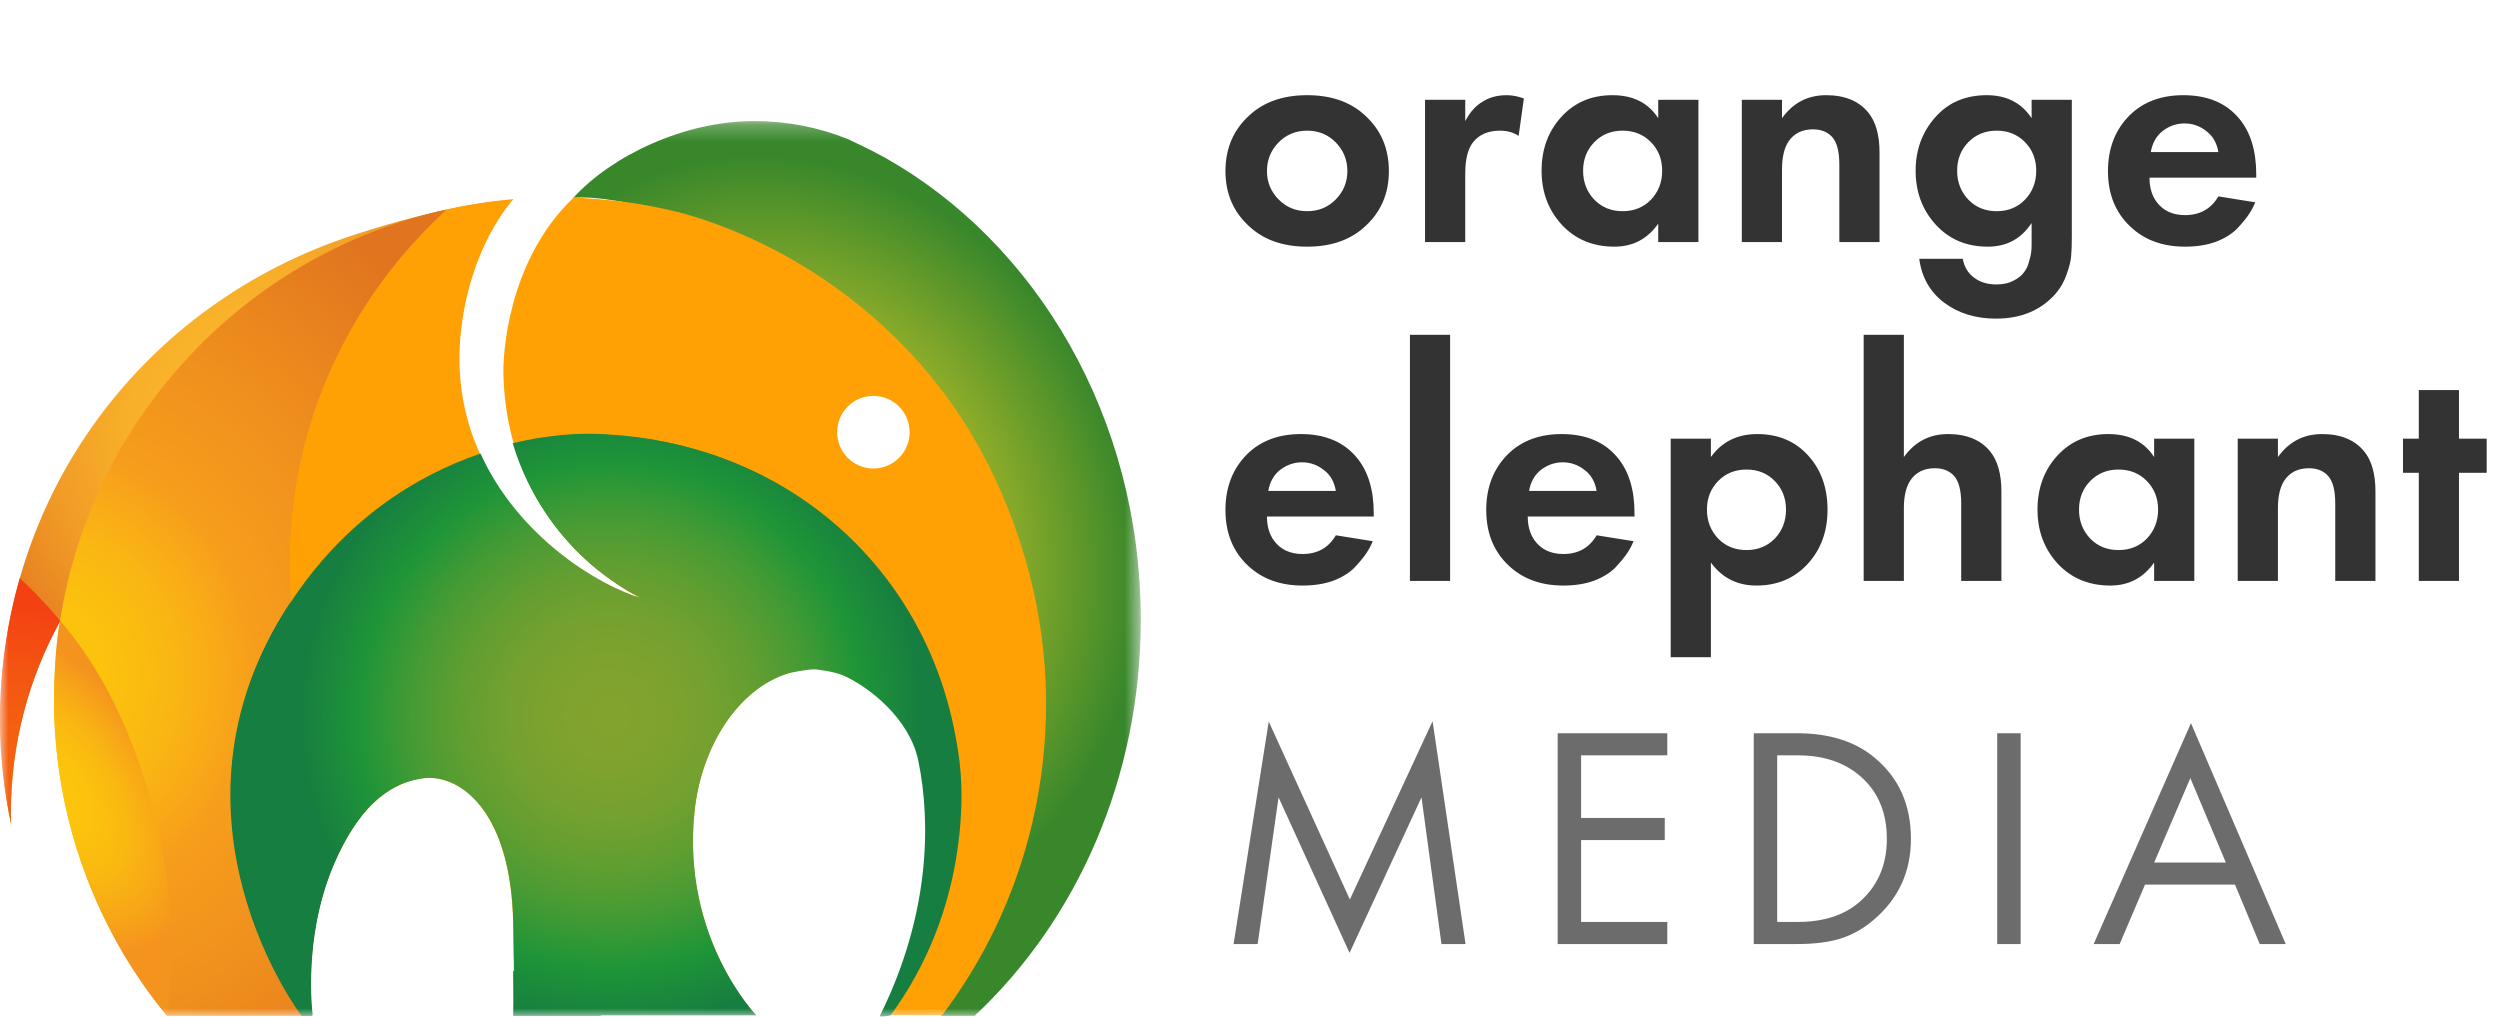 <?xml version="1.0" encoding="UTF-8"?> <svg xmlns="http://www.w3.org/2000/svg" width="150" height="61" viewBox="0 0 150 61" fill="none"><g clip-path="url(#clip0_163_34)"><mask id="mask0_163_34" style="mask-type:luminance" maskUnits="userSpaceOnUse" x="0" y="7" width="69" height="54"><path d="M68.447 7.262H0V61H68.447V7.262Z" fill="white"></path></mask><g mask="url(#mask0_163_34)"><path d="M30.762 11.988C29.306 12.096 27.661 12.371 26.195 12.708L26.191 12.709C26.049 12.741 25.907 12.774 25.767 12.808C23.289 13.4 21.278 14.082 21.123 14.133C8.612 18.234 0.016 29.64 0.016 43.17C0.016 45.323 0.239 47.425 0.665 49.45C0.658 49.238 0.656 49.024 0.656 48.809C0.656 44.639 1.716 40.72 3.581 37.303L3.631 37.211C3.652 37.079 3.675 36.949 3.699 36.816L3.665 37.15C3.687 37.11 3.71 37.07 3.732 37.03C3.747 37.003 3.763 36.975 3.778 36.948C7.902 29.684 15.699 24.784 24.638 24.784C25.708 24.784 26.76 24.854 27.792 24.99C27.528 23.864 26.288 21.681 25.854 20.555C24.319 16.583 30.719 12.042 30.762 11.988Z" fill="url(#paint0_radial_163_34)"></path><path d="M68.447 37.181C68.447 46.718 64.574 55.251 58.476 60.95H56.452C57.682 59.326 58.755 57.571 59.648 55.708C61.596 51.647 62.691 47.075 62.691 42.243C62.691 37.12 61.462 32.29 59.288 28.053C58.788 27.075 58.238 26.131 57.641 25.22C53.755 19.294 47.894 14.846 41.029 12.873C40.029 12.585 39.044 12.439 38.005 12.259C38.052 12.25 35.678 11.721 34.394 11.876C36.672 9.363 41.032 7.262 45.251 7.262C47.232 7.262 49.125 7.644 50.859 8.34C50.915 8.36 52.419 9.075 53.085 9.452C53.085 9.452 53.09 9.453 53.092 9.456C62.203 14.582 68.447 25.073 68.447 37.181Z" fill="url(#paint1_radial_163_34)"></path><path d="M53.656 59.427C53.655 59.43 53.653 59.433 53.652 59.436L53.656 59.427ZM52.916 60.912H55.185C55.346 60.912 56.526 60.912 56.526 60.912C57.755 59.289 58.829 57.533 59.722 55.67C61.669 51.61 62.764 47.038 62.764 42.205C62.764 42.044 62.763 41.885 62.761 41.725C62.683 36.782 61.41 32.149 59.362 28.015C57.355 23.965 54.508 20.664 51.306 18.13C51.3 18.125 51.293 18.12 51.287 18.115C48.191 15.668 44.764 13.937 41.441 12.935C41.328 12.901 41.215 12.868 41.103 12.835C40.741 12.739 40.376 12.65 40.009 12.568C39.216 12.389 38.412 12.242 37.596 12.128C37.596 12.128 37.597 12.128 37.596 12.128C36.57 11.984 34.443 11.839 34.434 11.838C30.396 15.664 30.183 21.446 30.202 22.374C30.233 23.945 30.463 25.359 30.829 26.625C32.668 33.001 37.932 35.628 38.52 35.904C38.549 35.918 38.566 35.926 38.571 35.928C35.969 35.203 31.073 32.253 28.794 27.216C27.838 25.106 27.342 22.628 27.668 19.794C28.243 14.786 30.617 12.189 30.774 11.986C30.782 11.975 30.791 11.964 30.8 11.953C30.801 11.952 30.802 11.951 30.803 11.95C29.104 12.096 27.446 12.385 25.84 12.803C14.466 15.765 5.717 25.245 3.806 37.026C3.798 37.074 3.79 37.122 3.782 37.17C3.54 38.705 3.415 40.28 3.415 41.884C3.415 43.664 3.57 45.408 3.865 47.103C4.762 52.227 6.953 56.904 10.092 60.784C10.127 60.826 10.161 60.87 10.195 60.912H18.751C18.731 60.821 18.702 60.785 18.702 60.785C18.702 60.785 18.57 59.387 18.717 57.404C18.719 57.373 18.721 57.342 18.724 57.312C18.738 57.128 18.755 56.94 18.776 56.748C18.934 55.259 19.294 53.517 20.043 51.815C21.473 48.566 23.198 47.087 25.129 46.733C25.224 46.716 25.32 46.701 25.416 46.689C25.531 46.675 25.651 46.667 25.773 46.668C27.814 46.681 30.667 48.874 30.788 55.402C30.853 58.928 30.852 60.358 30.834 60.912H45.369C45.369 60.912 40.892 56.299 41.66 48.739C42.065 44.743 44.323 41.27 47.352 40.376C47.366 40.372 47.38 40.369 47.394 40.364C52.424 38.833 56.01 44.53 56.111 49.414C56.112 49.488 56.114 49.562 56.114 49.636C56.114 49.682 56.113 49.728 56.113 49.775C56.112 49.825 56.112 49.875 56.111 49.926C56.11 49.968 56.109 50.011 56.108 50.054C56.105 50.199 56.099 50.347 56.092 50.495C56.09 50.541 56.087 50.586 56.085 50.631C56.082 50.673 56.08 50.715 56.077 50.758C56.058 51.053 56.031 51.356 55.996 51.666C55.993 51.692 55.99 51.719 55.986 51.745C55.983 51.776 55.979 51.806 55.975 51.836C55.97 51.877 55.965 51.918 55.96 51.958C55.931 52.181 55.898 52.407 55.86 52.637C55.853 52.674 55.847 52.711 55.841 52.748C55.837 52.775 55.831 52.803 55.827 52.83C55.809 52.932 55.79 53.035 55.77 53.139C55.761 53.187 55.752 53.235 55.742 53.283C55.734 53.327 55.724 53.371 55.715 53.416C55.681 53.584 55.645 53.753 55.605 53.924C55.585 54.011 55.564 54.099 55.543 54.187C55.539 54.202 55.535 54.217 55.532 54.232C55.523 54.269 55.514 54.305 55.505 54.342C55.481 54.436 55.457 54.532 55.431 54.627C55.419 54.675 55.407 54.723 55.393 54.771C55.367 54.867 55.341 54.964 55.313 55.061C55.272 55.207 55.228 55.354 55.183 55.502L52.916 60.912ZM52.34 23.755C52.361 23.754 52.383 23.753 52.404 23.753C52.41 23.753 52.415 23.753 52.42 23.754C53.614 23.762 54.578 24.734 54.578 25.932C54.578 27.129 53.614 28.101 52.42 28.11C52.415 28.11 52.41 28.11 52.404 28.11C52.383 28.11 52.361 28.11 52.34 28.109C51.168 28.075 50.229 27.113 50.229 25.932C50.229 24.75 51.168 23.788 52.34 23.755Z" fill="#FFA105"></path><path d="M17.392 33.711C17.392 25.377 21.008 17.869 26.799 12.574C26.42 12.658 26.043 12.743 25.668 12.84C14.295 15.802 5.545 25.283 3.634 37.063C3.626 37.111 3.618 37.16 3.61 37.208C3.369 38.743 3.243 40.317 3.243 41.922C3.243 43.702 3.398 45.446 3.693 47.141C4.59 52.265 6.781 56.941 9.92 60.821C9.955 60.864 9.989 60.907 10.024 60.95H18.579C18.559 60.875 18.362 60.851 18.538 60.819C18.538 60.819 18.398 59.425 18.545 57.442C18.547 57.411 18.549 57.38 18.552 57.349C18.566 57.166 18.583 56.978 18.604 56.785C18.763 55.296 19.122 53.555 19.872 51.852C20.443 50.554 21.061 49.539 21.721 48.766C18.974 44.376 17.392 39.223 17.392 33.711Z" fill="url(#paint2_radial_163_34)"></path><path d="M1.188 34.684C0.413 37.389 0 40.251 0 43.215C0 45.367 0.244 47.449 0.67 49.475C0.663 49.262 0.64 49.068 0.64 48.853C0.64 44.683 1.7 40.764 3.565 37.348L3.615 37.255L3.616 37.249C2.861 36.343 2.051 35.486 1.188 34.684Z" fill="url(#paint3_radial_163_34)"></path><path d="M53.611 59.475C53.613 59.471 53.614 59.468 53.616 59.465L53.611 59.475Z" fill="url(#paint4_radial_163_34)"></path><path d="M18.694 57.349C18.839 55.611 19.226 53.682 20.013 51.852C20.512 50.695 21.054 49.763 21.632 49.027C19.258 45.231 17.754 40.864 17.391 36.188C17.37 36.22 17.349 36.252 17.328 36.284C9.032 49.027 18.064 60.907 18.095 60.95H18.722C18.617 59.985 18.581 58.772 18.687 57.442C18.689 57.411 18.691 57.38 18.694 57.349Z" fill="#137C40"></path><path d="M36.117 60.948C34.24 60.221 32.457 59.315 30.79 58.251C30.808 59.801 30.803 60.575 30.791 60.948H36.117Z" fill="#137C40"></path><path d="M52.126 33.49C48.149 28.976 42.353 26.224 35.702 26.032C34.482 25.996 32.756 26.12 30.786 26.589C30.779 26.591 30.772 26.592 30.765 26.594C31.529 29.156 32.945 31.449 34.826 33.294C36.54 34.938 38.138 35.731 38.446 35.876C38.322 35.84 38.193 35.798 38.06 35.753C40.49 37.161 43.331 37.97 46.367 37.97C49.16 37.97 51.788 37.285 54.083 36.08C53.869 35.746 53.645 35.419 53.414 35.099C53.009 34.541 52.58 34.004 52.126 33.49Z" fill="url(#paint5_radial_163_34)"></path><path d="M3.255 43.043C3.32 44.821 3.534 46.547 3.891 48.231C4.901 52.967 7.054 57.388 10.023 60.95C10.257 59.321 10.349 57.65 10.286 55.947C10.043 49.332 7.647 41.874 3.615 37.248C3.313 38.502 3.2 41.558 3.255 43.043Z" fill="url(#paint6_radial_163_34)"></path><path d="M52.796 60.943C52.724 61.087 53.437 60.917 53.437 60.917C55.611 57.947 57.018 54.446 57.505 50.563C57.933 47.158 57.517 45.109 57.248 43.739C57.248 43.735 57.248 43.731 57.246 43.729C56.592 40.523 55.296 37.618 53.497 35.131C53.092 34.574 52.663 34.037 52.209 33.523C48.232 29.009 42.436 26.256 35.785 26.064C34.565 26.029 32.839 26.152 30.869 26.622C30.859 26.624 30.848 26.626 30.838 26.629C32.677 33.006 37.941 35.633 38.529 35.908C35.905 35.144 31.085 32.2 28.831 27.211C28.822 27.214 28.813 27.218 28.803 27.221C24.997 28.528 20.674 31.17 17.367 36.251C9.071 48.993 18.103 60.874 18.134 60.917H18.761C18.656 59.952 18.62 58.739 18.726 57.409C18.728 57.378 18.73 57.347 18.733 57.316C18.878 55.578 19.265 53.648 20.052 51.819C21.456 48.559 23.205 47.09 25.138 46.738C25.233 46.72 25.329 46.706 25.425 46.694C25.541 46.679 25.66 46.672 25.782 46.673C27.823 46.685 30.676 48.879 30.797 55.407C30.862 58.933 30.861 60.363 30.843 60.917H45.378C45.378 60.917 40.901 56.303 41.669 48.744C42.074 44.747 44.332 41.275 47.361 40.381C47.375 40.377 48.382 40.159 48.896 40.159C48.901 40.159 48.906 40.159 48.912 40.16C48.936 40.159 50.029 40.281 50.572 40.517C52.081 41.172 54.571 43.087 55.097 45.637C55.88 49.426 55.768 54.955 52.796 60.943Z" fill="url(#paint7_radial_163_34)"></path></g><path d="M74.971 6.913C75.84 6.111 76.994 5.711 78.43 5.711C79.867 5.711 81.02 6.111 81.89 6.913C82.852 7.781 83.333 8.898 83.333 10.265C83.333 11.619 82.852 12.73 81.89 13.597C81.02 14.399 79.867 14.8 78.43 14.8C76.994 14.8 75.84 14.399 74.971 13.597C74.008 12.73 73.527 11.619 73.527 10.265C73.527 8.898 74.008 7.781 74.971 6.913ZM76.71 11.961C77.172 12.434 77.745 12.671 78.43 12.671C79.116 12.671 79.689 12.434 80.15 11.961C80.612 11.488 80.842 10.922 80.842 10.265C80.842 9.595 80.612 9.023 80.15 8.55C79.689 8.077 79.116 7.84 78.43 7.84C77.745 7.84 77.172 8.077 76.71 8.55C76.249 9.023 76.018 9.595 76.018 10.265C76.018 10.922 76.249 11.488 76.71 11.961ZM85.502 14.524V5.987H87.914V7.268C88.204 6.716 88.56 6.322 88.982 6.085C89.377 5.835 89.852 5.711 90.405 5.711C90.721 5.711 91.064 5.776 91.433 5.908L91.117 8.155C90.814 7.945 90.438 7.84 89.99 7.84C89.291 7.84 88.758 8.07 88.389 8.53C88.072 8.924 87.914 9.555 87.914 10.423V14.524H85.502ZM99.493 7.091V5.987H101.905V14.524H99.493V13.42C98.848 14.34 97.971 14.8 96.864 14.8C95.573 14.8 94.518 14.36 93.701 13.479C92.897 12.598 92.495 11.52 92.495 10.245C92.495 8.957 92.89 7.879 93.681 7.012C94.472 6.144 95.493 5.711 96.746 5.711C97.984 5.711 98.9 6.171 99.493 7.091ZM99.059 8.53C98.611 8.07 98.044 7.84 97.358 7.84C96.673 7.84 96.106 8.07 95.658 8.53C95.21 8.99 94.986 9.562 94.986 10.245C94.986 10.929 95.21 11.507 95.658 11.98C96.106 12.441 96.673 12.671 97.358 12.671C98.044 12.671 98.611 12.441 99.059 11.98C99.507 11.507 99.731 10.929 99.731 10.245C99.731 9.562 99.507 8.99 99.059 8.53ZM104.509 14.524V5.987H106.921V7.091C107.58 6.171 108.462 5.711 109.57 5.711C110.69 5.711 111.533 6.059 112.1 6.756C112.548 7.308 112.772 8.109 112.772 9.161V14.524H110.36V9.871C110.36 9.069 110.209 8.51 109.906 8.195C109.629 7.906 109.253 7.761 108.779 7.761C108.12 7.761 107.626 8.011 107.296 8.51C107.046 8.905 106.921 9.457 106.921 10.166V14.524H104.509ZM121.897 7.091V5.987H124.309V14.208C124.309 14.708 124.296 15.089 124.269 15.352C124.256 15.615 124.17 15.97 124.012 16.417C123.867 16.863 123.643 17.265 123.34 17.619C122.457 18.618 121.264 19.118 119.762 19.118C118.536 19.118 117.495 18.796 116.638 18.152C115.795 17.508 115.3 16.634 115.155 15.529H117.765C117.857 16.016 118.081 16.39 118.437 16.653C118.793 16.929 119.241 17.067 119.782 17.067C120.177 17.067 120.513 16.995 120.79 16.85C121.08 16.706 121.291 16.541 121.422 16.358C121.567 16.186 121.673 15.97 121.739 15.707C121.818 15.444 121.864 15.24 121.877 15.096C121.89 14.964 121.897 14.819 121.897 14.662V13.38C121.277 14.327 120.401 14.8 119.267 14.8C117.989 14.8 116.948 14.36 116.144 13.479C115.34 12.598 114.938 11.52 114.938 10.245C114.938 8.997 115.327 7.932 116.104 7.051C116.882 6.157 117.917 5.711 119.208 5.711C120.394 5.711 121.291 6.171 121.897 7.091ZM121.501 8.53C121.053 8.07 120.487 7.84 119.801 7.84C119.116 7.84 118.549 8.07 118.101 8.53C117.653 8.99 117.429 9.562 117.429 10.245C117.429 10.929 117.653 11.507 118.101 11.98C118.549 12.441 119.116 12.671 119.801 12.671C120.487 12.671 121.053 12.441 121.501 11.98C121.95 11.507 122.174 10.929 122.174 10.245C122.174 9.562 121.95 8.99 121.501 8.53ZM133.101 11.783L135.315 12.138C135.223 12.375 135.098 12.611 134.939 12.848C134.794 13.071 134.564 13.354 134.247 13.696C133.931 14.024 133.503 14.294 132.962 14.504C132.422 14.701 131.802 14.8 131.104 14.8C129.76 14.8 128.666 14.399 127.822 13.597C126.926 12.756 126.478 11.645 126.478 10.265C126.478 8.898 126.913 7.781 127.783 6.913C128.6 6.111 129.674 5.711 131.005 5.711C132.455 5.711 133.569 6.177 134.346 7.11C135.032 7.925 135.374 9.043 135.374 10.462V10.659H128.969C128.969 11.238 129.107 11.717 129.384 12.099C129.779 12.638 130.353 12.907 131.104 12.907C132 12.907 132.666 12.533 133.101 11.783ZM129.048 9.122H133.101C133.008 8.569 132.765 8.149 132.369 7.86C131.987 7.557 131.552 7.406 131.064 7.406C130.59 7.406 130.155 7.557 129.76 7.86C129.377 8.162 129.14 8.583 129.048 9.122ZM80.15 32.117L82.364 32.471C82.272 32.708 82.147 32.945 81.989 33.181C81.844 33.405 81.613 33.687 81.297 34.029C80.981 34.358 80.552 34.627 80.012 34.837C79.471 35.035 78.852 35.133 78.153 35.133C76.809 35.133 75.715 34.732 74.872 33.931C73.975 33.089 73.527 31.979 73.527 30.598C73.527 29.231 73.962 28.114 74.832 27.247C75.649 26.445 76.724 26.044 78.055 26.044C79.504 26.044 80.618 26.511 81.396 27.444C82.081 28.259 82.424 29.376 82.424 30.796V30.993H76.018C76.018 31.571 76.157 32.051 76.434 32.432C76.829 32.971 77.402 33.24 78.153 33.24C79.05 33.24 79.715 32.866 80.15 32.117ZM76.097 29.455H80.15C80.058 28.903 79.814 28.482 79.419 28.193C79.037 27.891 78.602 27.739 78.114 27.739C77.639 27.739 77.204 27.891 76.809 28.193C76.427 28.495 76.19 28.916 76.097 29.455ZM84.595 20.09H87.007V34.857H84.595V20.09ZM95.797 32.117L98.011 32.471C97.919 32.708 97.794 32.945 97.636 33.181C97.491 33.405 97.26 33.687 96.944 34.029C96.627 34.358 96.199 34.627 95.659 34.837C95.118 35.035 94.499 35.133 93.8 35.133C92.456 35.133 91.362 34.732 90.519 33.931C89.623 33.089 89.174 31.979 89.174 30.598C89.174 29.231 89.609 28.114 90.479 27.247C91.296 26.445 92.37 26.044 93.702 26.044C95.151 26.044 96.265 26.511 97.043 27.444C97.728 28.259 98.071 29.376 98.071 30.796V30.993H91.665C91.665 31.571 91.804 32.051 92.081 32.432C92.476 32.971 93.049 33.24 93.8 33.24C94.697 33.24 95.362 32.866 95.797 32.117ZM91.744 29.455H95.797C95.705 28.903 95.461 28.482 95.066 28.193C94.683 27.891 94.249 27.739 93.761 27.739C93.286 27.739 92.852 27.891 92.456 28.193C92.074 28.495 91.837 28.916 91.744 29.455ZM102.654 33.753V39.431H100.242V26.32H102.654V27.424C103.313 26.504 104.242 26.044 105.441 26.044C106.693 26.044 107.708 26.471 108.486 27.326C109.263 28.18 109.652 29.264 109.652 30.579C109.652 31.893 109.25 32.984 108.446 33.852C107.656 34.706 106.634 35.133 105.382 35.133C104.235 35.133 103.326 34.673 102.654 33.753ZM106.489 28.863C106.041 28.403 105.474 28.173 104.789 28.173C104.104 28.173 103.537 28.403 103.089 28.863C102.641 29.323 102.416 29.895 102.416 30.579C102.416 31.262 102.641 31.841 103.089 32.314C103.537 32.774 104.104 33.004 104.789 33.004C105.474 33.004 106.041 32.774 106.489 32.314C106.937 31.841 107.161 31.262 107.161 30.579C107.161 29.895 106.937 29.323 106.489 28.863ZM111.82 34.857V20.09H114.232V27.424C114.891 26.504 115.774 26.044 116.881 26.044C118.002 26.044 118.845 26.392 119.412 27.089C119.86 27.641 120.084 28.443 120.084 29.494V34.857H117.672V30.204C117.672 29.402 117.521 28.844 117.218 28.528C116.941 28.239 116.565 28.094 116.091 28.094C115.432 28.094 114.937 28.344 114.608 28.844C114.357 29.238 114.232 29.79 114.232 30.5V34.857H111.82ZM129.248 27.424V26.32H131.66V34.857H129.248V33.753C128.602 34.673 127.726 35.133 126.619 35.133C125.327 35.133 124.273 34.693 123.456 33.812C122.652 32.932 122.25 31.854 122.25 30.579C122.25 29.291 122.645 28.213 123.436 27.345C124.227 26.478 125.248 26.044 126.5 26.044C127.739 26.044 128.655 26.504 129.248 27.424ZM128.813 28.863C128.365 28.403 127.799 28.173 127.113 28.173C126.428 28.173 125.861 28.403 125.413 28.863C124.965 29.323 124.741 29.895 124.741 30.579C124.741 31.262 124.965 31.841 125.413 32.314C125.861 32.774 126.428 33.004 127.113 33.004C127.799 33.004 128.365 32.774 128.813 32.314C129.261 31.841 129.486 31.262 129.486 30.579C129.486 29.895 129.261 29.323 128.813 28.863ZM134.263 34.857V26.32H136.675V27.424C137.334 26.504 138.217 26.044 139.324 26.044C140.445 26.044 141.288 26.392 141.855 27.089C142.303 27.641 142.527 28.443 142.527 29.494V34.857H140.115V30.204C140.115 29.402 139.964 28.844 139.66 28.528C139.384 28.239 139.008 28.094 138.534 28.094C137.875 28.094 137.38 28.344 137.051 28.844C136.8 29.238 136.675 29.79 136.675 30.5V34.857H134.263ZM149.201 28.37H147.539V34.857H145.128V28.37H144.179V26.32H145.128V23.402H147.539V26.32H149.201V28.37Z" fill="#333333"></path><path d="M75.459 56.643H74.014L76.124 43.292L80.992 53.969L85.955 43.273L87.933 56.643H86.488L85.29 47.843L80.973 57.174L76.714 47.843L75.459 56.643ZM100.038 43.994V45.321H94.866V49.076H99.886V50.404H94.866V55.316H100.038V56.643H93.459V43.994H100.038ZM105.225 56.643V43.994H107.811C109.763 43.994 111.322 44.487 112.489 45.473C113.934 46.674 114.656 48.292 114.656 50.328C114.656 52.3 113.915 53.918 112.432 55.183C111.823 55.701 111.17 56.074 110.473 56.302C109.776 56.529 108.882 56.643 107.792 56.643H105.225ZM106.632 45.321V55.316H107.868C109.377 55.316 110.587 54.936 111.5 54.178C112.641 53.217 113.211 51.934 113.211 50.328C113.211 48.811 112.723 47.597 111.747 46.687C110.771 45.776 109.478 45.321 107.868 45.321H106.632ZM119.832 43.994H121.239V56.643H119.832V43.994ZM135.584 56.643L134.101 53.078H128.701L127.18 56.643H125.62L131.458 43.387L137.144 56.643H135.584ZM129.252 51.75H133.55L131.42 46.687L129.252 51.75Z" fill="#6C6C6C"></path></g><defs><radialGradient id="paint0_radial_163_34" cx="0" cy="0" r="1" gradientUnits="userSpaceOnUse" gradientTransform="translate(16.573 25.593) scale(18.851 18.884)"><stop stop-color="#FCBC2C"></stop><stop offset="0.262" stop-color="#FBB82B"></stop><stop offset="0.505" stop-color="#F7AD29"></stop><stop offset="0.74" stop-color="#F09A26"></stop><stop offset="0.968" stop-color="#E78021"></stop><stop offset="1" stop-color="#E57C20"></stop></radialGradient><radialGradient id="paint1_radial_163_34" cx="0" cy="0" r="1" gradientUnits="userSpaceOnUse" gradientTransform="translate(47.74 32.264) rotate(-23.659) scale(20.462 23.82)"><stop stop-color="#167E40"></stop><stop offset="0.508" stop-color="#A2B529"></stop><stop offset="0.985" stop-color="#38872B"></stop></radialGradient><radialGradient id="paint2_radial_163_34" cx="0" cy="0" r="1" gradientUnits="userSpaceOnUse" gradientTransform="translate(1.427 40.535) scale(33.048 33.106)"><stop stop-color="#FCC70C"></stop><stop offset="0.135" stop-color="#FCC30D"></stop><stop offset="0.26" stop-color="#FAB812"></stop><stop offset="0.381" stop-color="#F8A519"></stop><stop offset="0.423" stop-color="#F79D1C"></stop><stop offset="0.661" stop-color="#EF8F1D"></stop><stop offset="1" stop-color="#E0741F"></stop></radialGradient><radialGradient id="paint3_radial_163_34" cx="0" cy="0" r="1" gradientUnits="userSpaceOnUse" gradientTransform="translate(0.758 47.464) scale(10.963 10.982)"><stop stop-color="#F46310"></stop><stop offset="0.353" stop-color="#F45F10"></stop><stop offset="0.678" stop-color="#F45411"></stop><stop offset="0.993" stop-color="#F44212"></stop><stop offset="1" stop-color="#F44112"></stop></radialGradient><radialGradient id="paint4_radial_163_34" cx="0" cy="0" r="1" gradientUnits="userSpaceOnUse" gradientTransform="translate(53.614 59.469) scale(0.004)"><stop stop-color="#83A32E"></stop><stop offset="0.149" stop-color="#7FA22E"></stop><stop offset="0.286" stop-color="#74A12F"></stop><stop offset="0.419" stop-color="#619E31"></stop><stop offset="0.549" stop-color="#479B34"></stop><stop offset="0.677" stop-color="#259637"></stop><stop offset="0.698" stop-color="#1F9538"></stop><stop offset="0.87" stop-color="#167E40"></stop></radialGradient><radialGradient id="paint5_radial_163_34" cx="0" cy="0" r="1" gradientUnits="userSpaceOnUse" gradientTransform="translate(40.191 35.192) rotate(5.761) scale(13.492 11.752)"><stop stop-color="#9D9C20"></stop><stop offset="0.113" stop-color="#999C21"></stop><stop offset="0.217" stop-color="#8E9B23"></stop><stop offset="0.318" stop-color="#7B9A26"></stop><stop offset="0.416" stop-color="#61992B"></stop><stop offset="0.513" stop-color="#3F9732"></stop><stop offset="0.589" stop-color="#1F9538"></stop><stop offset="1" stop-color="#177F34"></stop></radialGradient><radialGradient id="paint6_radial_163_34" cx="0" cy="0" r="1" gradientUnits="userSpaceOnUse" gradientTransform="translate(2.463 47.148) rotate(49.877) scale(12.299 7.149)"><stop stop-color="#FCC70C"></stop><stop offset="0.277" stop-color="#FCC30D"></stop><stop offset="0.532" stop-color="#FAB811"></stop><stop offset="0.779" stop-color="#F7A518"></stop><stop offset="0.957" stop-color="#F5931F"></stop></radialGradient><radialGradient id="paint7_radial_163_34" cx="0" cy="0" r="1" gradientUnits="userSpaceOnUse" gradientTransform="translate(36.629 42.937) scale(21.515 21.553)"><stop stop-color="#83A32E"></stop><stop offset="0.149" stop-color="#7FA22E"></stop><stop offset="0.286" stop-color="#74A12F"></stop><stop offset="0.419" stop-color="#619E31"></stop><stop offset="0.549" stop-color="#479B34"></stop><stop offset="0.677" stop-color="#259637"></stop><stop offset="0.698" stop-color="#1F9538"></stop><stop offset="0.87" stop-color="#167E40"></stop></radialGradient><clipPath id="clip0_163_34"><rect width="150" height="61" fill="white"></rect></clipPath></defs></svg> 